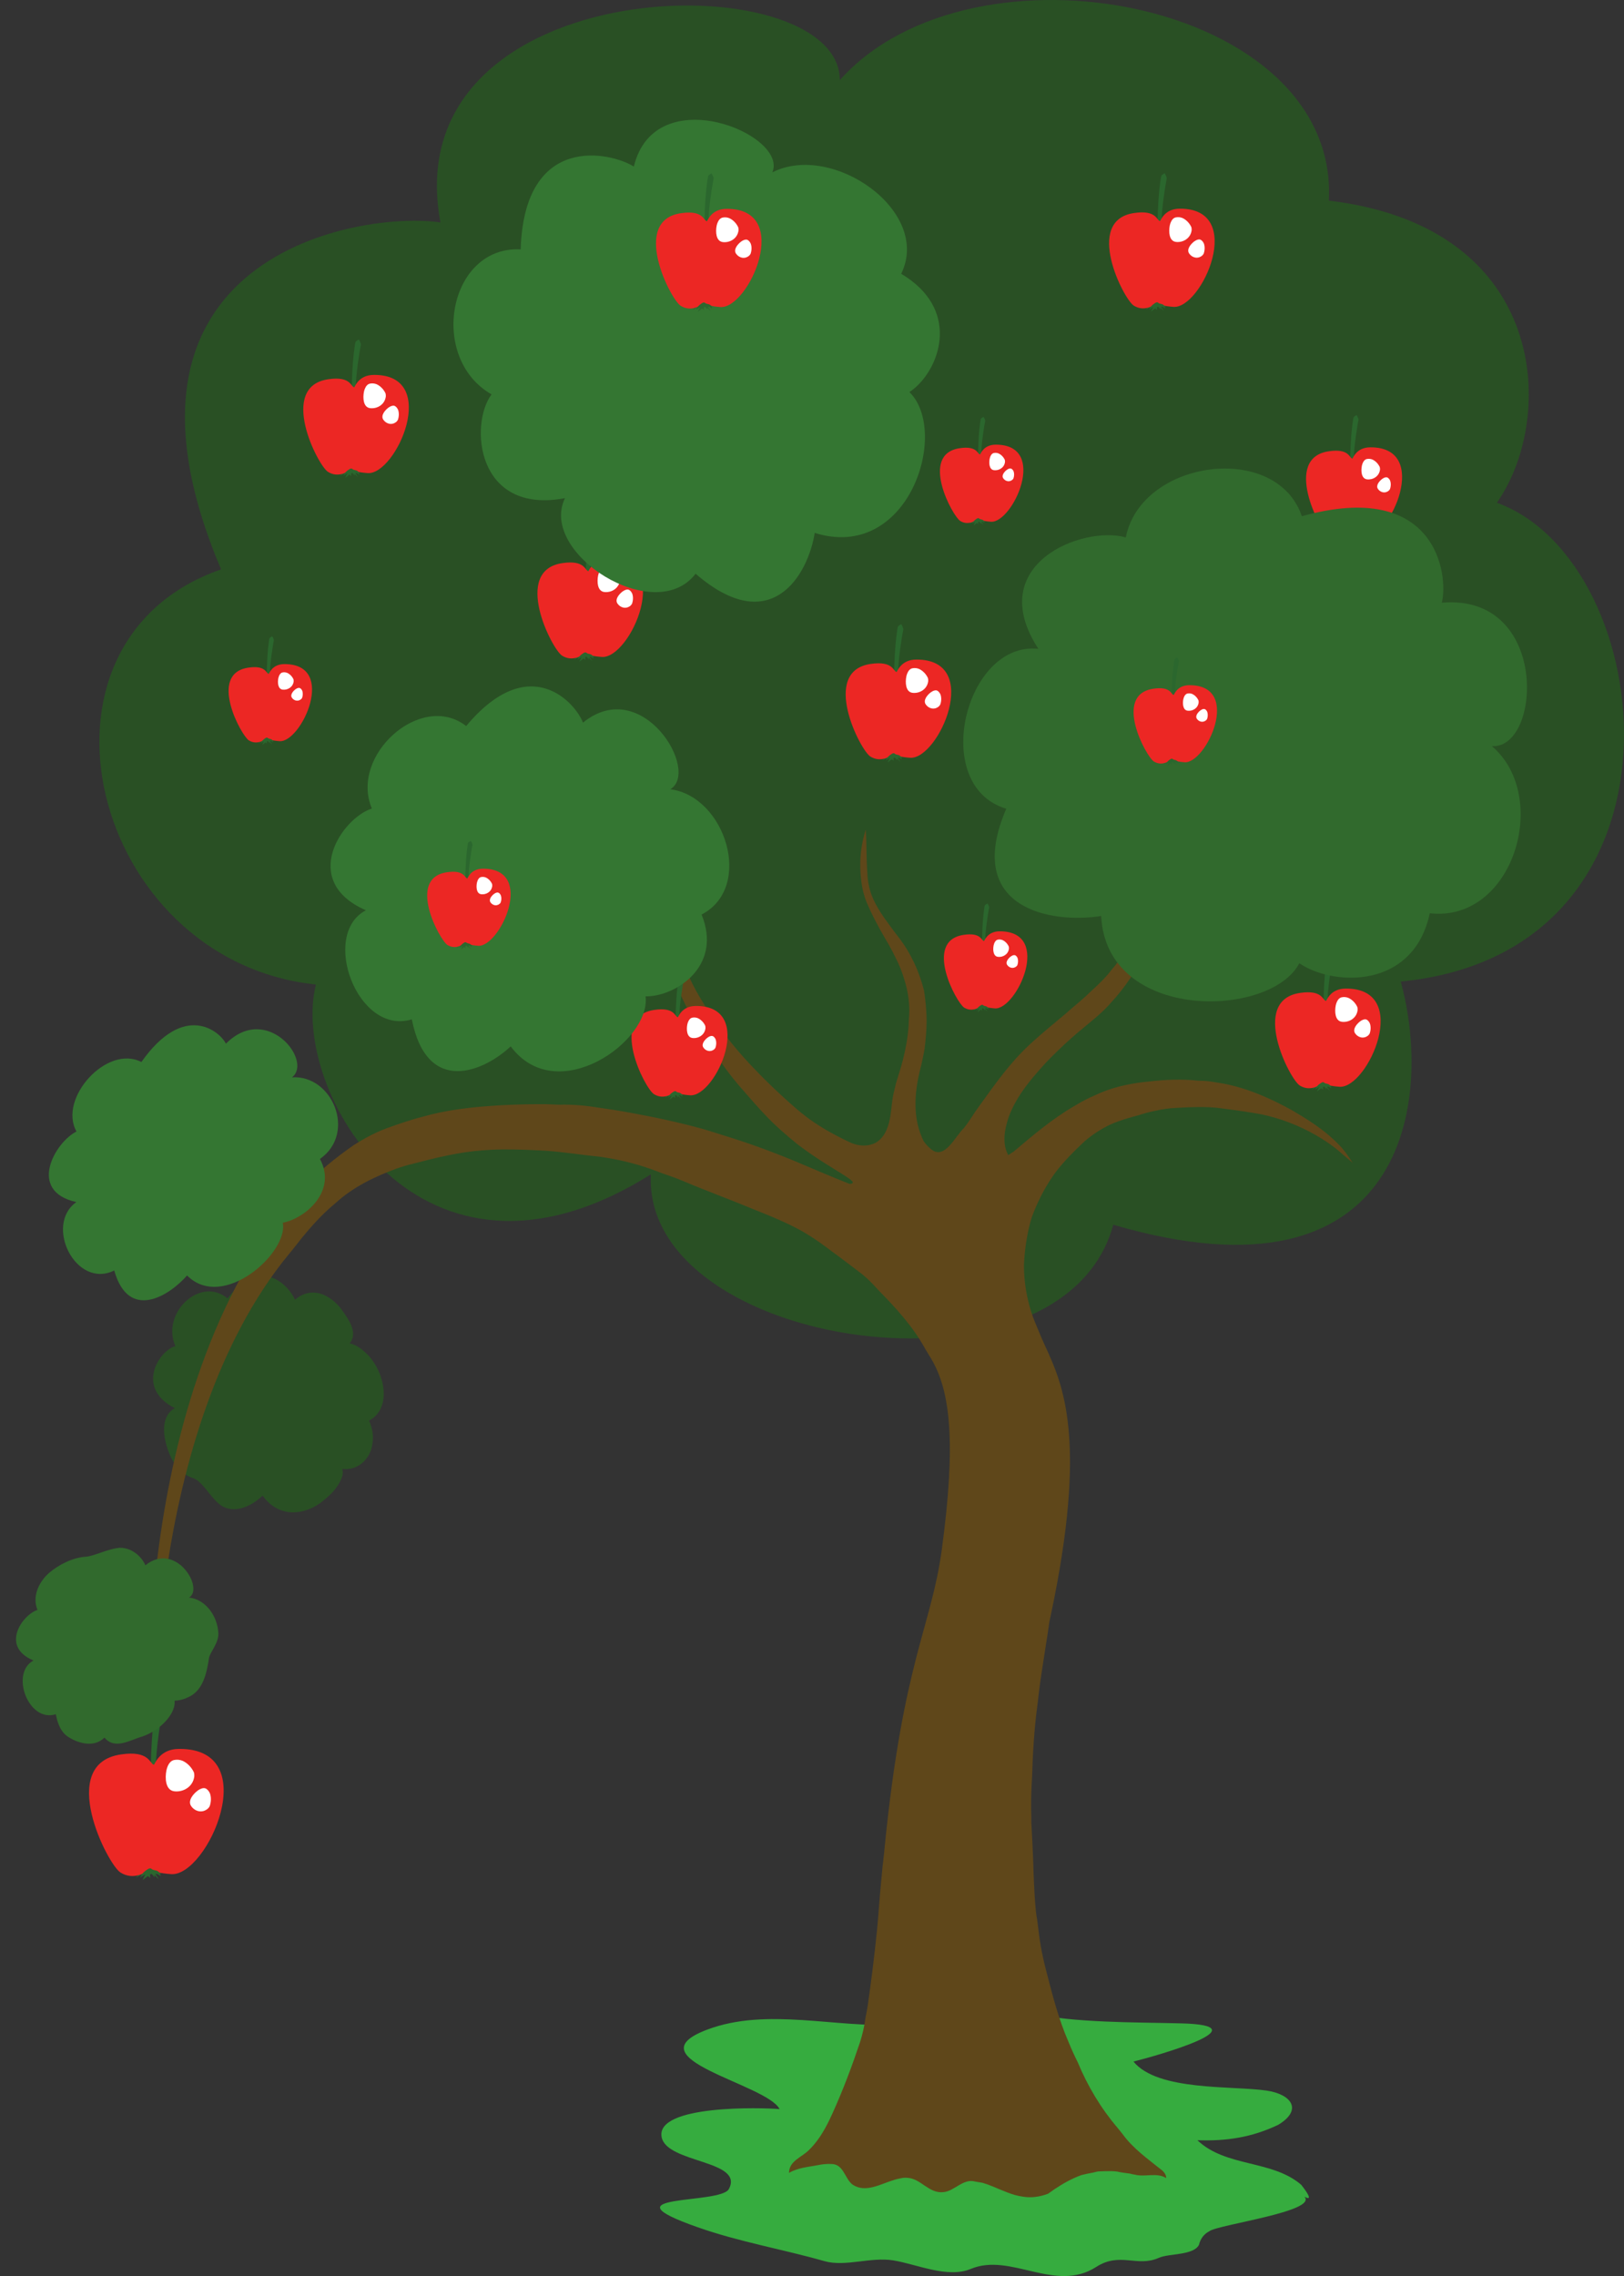 <?xml version="1.0" encoding="UTF-8"?><svg xmlns="http://www.w3.org/2000/svg" xmlns:xlink="http://www.w3.org/1999/xlink" height="4745.3" preserveAspectRatio="xMidYMid meet" version="1.0" viewBox="-33.4 0.0 3387.5 4745.3" width="3387.5" zoomAndPan="magnify"><rect x="-33.4" y="0.0" width="3387.5" height="4745.3" fill="#333333" stroke="none"/><defs><clipPath id="a"><path d="M 1343 4191 L 2697 4191 L 2697 4745.309 L 1343 4745.309 Z M 1343 4191"/></clipPath><clipPath id="b"><path d="M 173 0 L 3354.078 0 L 3354.078 2791 L 173 2791 Z M 173 0"/></clipPath></defs><g><g clip-path="url(#a)" id="change1_1"><path d="M 2680.758 4555.02 C 2680.508 4554.738 2711.969 4593.211 2687.457 4579.852 C 2716.102 4610.602 2507.445 4638.051 2489.332 4651.738 C 2477.867 4657.801 2470.586 4667.379 2467.438 4680.48 C 2455.523 4702.629 2405.031 4697.84 2383.688 4707.379 C 2338.496 4727.59 2302.855 4694.359 2253.363 4726.211 C 2167.414 4781.539 2074.918 4695.488 1991.367 4730.52 C 1943.047 4750.602 1878.758 4720.551 1830.02 4712.668 C 1782.48 4704.98 1729.941 4726.691 1686.215 4714.211 C 1598.012 4689.102 1509.492 4674.379 1421.672 4643.488 C 1220.109 4572.59 1469.242 4596.84 1486.891 4563.988 C 1519.551 4503.211 1357.242 4510.52 1346.703 4455.629 C 1333.652 4387.75 1556.59 4393.988 1592.75 4397.277 C 1565.859 4344.57 1281.77 4291.969 1441.543 4231.629 C 1566.629 4184.398 1710.742 4228.93 1840.133 4221.008 C 1938.465 4214.992 2010.648 4176.91 2112.676 4197.449 C 2213.105 4217.668 2327.148 4215.961 2430.027 4218.488 C 2601.527 4222.719 2383.27 4285.141 2330.883 4298.129 C 2381.254 4359.98 2536.688 4348.219 2608.309 4358.609 C 2660.781 4366.211 2684.559 4399.051 2632.586 4430.168 C 2577.848 4456.199 2524.891 4464.289 2464.27 4462.141 C 2523.625 4518.789 2619.906 4502.652 2680.758 4555.02" fill="#36ac3f"/></g><g clip-path="url(#b)" id="change2_1"><path d="M 3088.988 1048.164 C 3096.5 1037.305 3103.43 1025.922 3109.746 1014.016 C 3208.816 826.941 3172.805 469.965 2738.402 418.262 C 2760.582 1.52 1995.461 -143.781 1718.383 167.023 C 1718.383 -80.285 786.387 -67.914 885.305 463.766 C 718.383 439.047 149.598 531.77 427.805 1187.117 C -7.871 1338.094 155.781 2003.195 625.645 2052.645 C 570 2269.039 842.031 2751.27 1324.262 2448.328 C 1305.711 2813.09 2183.613 2942.918 2288.715 2553.426 C 2900.773 2732.719 2956.414 2293.766 2888.402 2046.465 C 3519.008 1984.645 3429.547 1171.426 3088.988 1048.164" fill="#295024" fill-rule="evenodd"/></g><g id="change2_2"><path d="M 680.691 3062.609 C 712.883 3066.547 739.16 3041.82 743.184 3011.473 C 744.043 3006.855 744.559 3001.926 744.504 2996.684 C 744.387 2986.223 741.957 2974.559 736.496 2961.719 C 777.648 2940.59 773.461 2881.242 746.285 2840.379 C 742.887 2835.281 739.141 2830.457 735.23 2826.035 C 723.703 2814.609 711.34 2803.781 695.883 2800.695 C 715.977 2777.512 689.703 2745.059 675.578 2725.461 C 671.629 2720.922 667.387 2716.66 662.855 2712.828 C 640.25 2693.727 610.332 2685.672 581.762 2709.832 C 571.969 2684.742 513.141 2614.004 441.113 2707.023 C 384.551 2659.52 301.961 2737.539 332.422 2806.488 C 296.844 2816.871 249.227 2894.605 331.371 2935.871 C 313.383 2945.168 307.117 2966.008 309.145 2989.023 C 309.652 2994.773 310.68 3000.66 312.168 3006.531 C 318.754 3035.621 335.758 3071.176 369.758 3081.988 C 388.309 3088.172 403.762 3119.098 423.941 3135.953 C 428.262 3139.336 432.691 3141.809 437.254 3143.523 C 464.617 3153.785 496.184 3136.172 514.266 3118.168 C 543.926 3159.094 586.215 3159.512 619.902 3142.555 C 624.715 3140.137 629.352 3137.352 633.75 3134.289 C 654.152 3119.098 674.246 3100.543 681.215 3075.148 C 681.848 3070.902 681.676 3066.691 680.691 3062.609" fill="#295024" fill-rule="evenodd"/></g><g id="change3_1"><path d="M 2466.242 2253.102 C 2431.895 2249.359 2397.75 2250.855 2364.805 2254.676 C 2360.422 2255.086 2356.043 2255.555 2351.68 2256.059 C 2316.805 2260.234 2282.832 2268.059 2250.691 2283.484 C 2247.301 2284.945 2243.949 2286.461 2240.602 2288.031 C 2233.918 2291.18 2227.348 2294.566 2220.871 2298.18 C 2216.547 2300.574 2212.258 2303.082 2208.027 2305.668 C 2161.68 2332.512 2121.582 2366.672 2081.055 2400.891 C 2077.293 2403.402 2073.473 2405.852 2069.617 2408.23 C 2056.25 2382.996 2062.184 2353.289 2071.266 2327.211 C 2072.895 2322.852 2074.691 2318.582 2076.598 2314.352 C 2091.93 2280.656 2115.871 2251.418 2140.602 2223.992 C 2143.707 2220.531 2146.852 2217.105 2149.996 2213.68 C 2153.367 2210.18 2156.793 2206.699 2160.258 2203.215 C 2177.609 2185.789 2195.766 2168.996 2215.027 2152.469 C 2218.531 2149.602 2222.012 2146.738 2225.492 2143.875 C 2232.477 2138.148 2239.422 2132.383 2246.215 2126.523 C 2249.809 2123.527 2253.367 2120.512 2256.848 2117.461 C 2267.293 2108.309 2277.195 2098.688 2285.977 2088.203 C 2289.102 2084.836 2292.133 2081.484 2295.074 2078.078 C 2322.027 2045.953 2345.785 2010.312 2359.133 1970.441 C 2360.668 1966.246 2362.125 1962.016 2363.457 1957.766 C 2367.5 1945 2370.438 1931.898 2372.195 1918.531 C 2372.629 1915.051 2372.945 1911.547 2373.172 1908.047 C 2373.375 1904.547 2373.488 1901.047 2373.488 1897.547 C 2373.508 1892.867 2373.34 1888.168 2372.984 1883.469 C 2369.539 1839.555 2351.719 1797.996 2332.531 1760.07 C 2329.965 1755.262 2327.254 1750.449 2324.387 1745.75 C 2310.031 1722.238 2291.59 1701.461 2265.609 1694.047 C 2279.703 1714.098 2293.82 1734.145 2305.238 1755.391 C 2307.504 1759.641 2309.676 1763.945 2311.734 1768.289 C 2327.965 1805.41 2338.352 1846.984 2338.895 1887.941 C 2338.914 1891.613 2338.84 1895.281 2338.633 1898.914 C 2338.035 1909.883 2336.426 1920.703 2333.617 1931.277 C 2332.68 1934.797 2331.594 1938.297 2330.398 1941.742 C 2322.027 1958.348 2317.574 1976.148 2306.867 1991.535 C 2305.09 1994.738 2303.199 1997.883 2301.195 2000.973 C 2298.199 2005.613 2294.98 2010.125 2291.516 2014.488 C 2289.176 2017.258 2286.895 2019.973 2284.648 2022.648 C 2273.734 2037.117 2260.574 2049.828 2247.414 2061.996 C 2244.793 2064.43 2242.172 2066.844 2239.57 2069.242 C 2222.555 2086.031 2204.734 2099.398 2187.398 2115.16 C 2183.32 2118.492 2179.312 2121.824 2175.324 2125.137 C 2157.953 2139.684 2140.434 2154.207 2123.418 2169.52 C 2120.008 2172.59 2116.621 2175.68 2113.27 2178.805 C 2072.574 2216.695 2041.406 2261.246 2009.133 2306.133 C 2006.141 2310.234 2003.199 2314.352 2000.316 2318.562 C 1997.453 2322.758 1994.645 2327.027 1991.914 2331.352 C 1989.629 2334.887 1987.309 2338.293 1984.988 2341.59 C 1982.516 2345.051 1980.027 2348.383 1977.555 2351.586 C 1958.254 2369.633 1937.457 2418.621 1909.246 2396.363 C 1906.289 2393.949 1903.48 2391.328 1900.844 2388.539 C 1898.203 2385.711 1895.73 2382.734 1893.43 2379.609 C 1892.008 2376.762 1890.695 2373.863 1889.5 2370.941 C 1869.16 2323.602 1875.105 2270.156 1887.926 2222.254 C 1888.805 2218.32 1889.668 2214.391 1890.527 2210.461 C 1891.371 2206.527 1892.195 2202.598 1892.98 2198.648 C 1893.766 2194.719 1894.496 2190.766 1895.191 2186.797 C 1897.418 2167.984 1899.383 2148.535 1899.438 2129.105 C 1899.438 2125.211 1899.363 2121.336 1899.195 2117.441 C 1898.82 2109.059 1898.258 2100.652 1897.453 2092.305 C 1897.043 2088.129 1896.574 2083.973 1896.051 2079.816 C 1895.527 2074.914 1894.832 2070.047 1894.012 2065.215 C 1884.016 2025.156 1866.191 1986.559 1841.051 1954.23 C 1838.539 1951.008 1836.031 1947.77 1833.562 1944.477 C 1830.871 1940.883 1828.16 1937.27 1825.48 1933.656 C 1809.77 1912.316 1793.441 1890.039 1783.992 1864.395 C 1782.352 1859.66 1780.934 1854.754 1779.75 1849.754 C 1777.402 1839.742 1775.992 1829.391 1775.711 1818.68 C 1775.352 1813.723 1775.07 1808.777 1774.859 1803.82 C 1773.773 1779.051 1774.141 1754.176 1772.652 1729.691 C 1762.852 1759.078 1759.473 1790.078 1761.582 1820.91 C 1761.934 1826.059 1762.441 1831.168 1763.109 1836.223 C 1764.133 1846.105 1766.07 1855.598 1768.711 1864.824 C 1770.031 1869.43 1771.531 1873.961 1773.172 1878.453 C 1784.41 1905.484 1798.32 1931.598 1813.062 1956.906 C 1815.172 1960.52 1817.289 1964.113 1819.441 1967.688 C 1822.191 1972.555 1824.859 1977.441 1827.461 1982.363 C 1830.051 1987.289 1832.562 1992.246 1834.961 1997.246 C 1842.441 2011.789 1848.383 2026.652 1853.211 2043.129 C 1854.812 2048.332 1856.242 2053.574 1857.5 2058.852 C 1862.5 2079.969 1864.602 2101.645 1862.539 2123.922 C 1862.449 2128.789 1862.23 2133.652 1861.902 2138.484 C 1860.262 2162.707 1855.812 2186.668 1849.891 2210.086 C 1848.922 2213.848 1847.902 2217.594 1846.812 2221.316 C 1845.902 2224.5 1844.98 2227.664 1844.031 2230.828 C 1841.199 2240.336 1838.23 2249.75 1835.34 2259.168 C 1834.129 2264.09 1832.973 2269.031 1831.879 2273.977 C 1828.051 2287.582 1826.902 2302.973 1825.012 2318.059 C 1824.383 2323.094 1823.672 2328.094 1822.742 2332.996 C 1818.68 2353.289 1809.77 2375.566 1788.98 2384.477 C 1778.223 2388.574 1767.922 2389.117 1757.93 2387.414 C 1752.941 2386.555 1748.031 2385.129 1743.141 2383.316 C 1707.32 2366.672 1671.691 2347.355 1640.242 2321.953 C 1636.57 2318.996 1632.941 2316 1629.332 2312.984 C 1605.754 2292.621 1582.953 2271.652 1561.102 2249.863 C 1557.449 2246.215 1553.84 2242.562 1550.242 2238.875 C 1547.371 2235.898 1544.52 2232.941 1541.703 2229.965 C 1509.84 2197.395 1481.633 2163.25 1457.133 2126.727 C 1454.422 2122.891 1451.742 2119.035 1449.102 2115.141 C 1441.172 2103.496 1433.562 2091.574 1426.32 2079.293 C 1423.742 2074.93 1421.23 2070.512 1418.781 2066.059 C 1411.449 2052.676 1404.762 2038.879 1398.73 2024.855 C 1396.93 2020.59 1395.23 2016.285 1393.633 2011.941 C 1392.043 2007.617 1390.551 2003.234 1389.172 1998.816 C 1387.812 1995.207 1386.461 1991.629 1385.16 1988.035 C 1382.562 1980.809 1380.16 1973.527 1377.98 1966.172 C 1376.32 1961.848 1374.711 1957.523 1373.16 1953.16 C 1362.34 1922.762 1354.871 1891.895 1340.582 1863.309 C 1337.613 1890.039 1345.031 1916.77 1348.68 1943.203 C 1349.402 1947.301 1350.133 1951.402 1350.922 1955.484 C 1351.711 1959.547 1352.551 1963.605 1353.449 1967.613 C 1354.16 1971.152 1354.902 1974.688 1355.66 1978.207 C 1356.621 1982.605 1357.629 1986.988 1358.699 1991.348 C 1360.109 1999.438 1362.09 2007.355 1364.492 2015.141 C 1365.691 2019.035 1366.992 2022.891 1368.379 2026.73 C 1383.633 2075.645 1408.883 2121.672 1437.211 2164.652 C 1439.73 2168.734 1442.301 2172.758 1444.934 2176.785 C 1450.18 2184.832 1455.66 2192.75 1461.352 2200.613 C 1464.211 2205.164 1467.184 2209.656 1470.23 2214.129 C 1485.492 2236.461 1502.719 2257.707 1520.84 2277.926 C 1524 2281.555 1527.16 2285.148 1530.312 2288.762 C 1538.203 2297.805 1546.102 2306.754 1554.23 2315.531 C 1556.941 2318.453 1559.672 2321.355 1562.43 2324.238 C 1583.059 2346.289 1606.242 2366.391 1629.352 2385.113 C 1632.84 2387.809 1636.32 2390.43 1639.793 2392.973 C 1705.723 2441.59 1765.934 2466.672 1738.73 2468.301 C 1703.871 2454.469 1669.312 2439.828 1638.941 2426.895 C 1633.883 2424.742 1628.93 2422.645 1624.121 2420.605 C 1575.332 2400.387 1524.32 2381.836 1472.992 2366.262 C 1468.859 2364.934 1464.73 2363.621 1460.602 2362.312 C 1456.469 2361 1452.34 2359.711 1448.211 2358.438 C 1443.492 2356.977 1438.77 2355.535 1434.039 2354.133 C 1383.672 2340.109 1332.672 2329.289 1280.941 2319.855 C 1275.602 2318.883 1270.27 2317.945 1264.922 2317.012 C 1248.871 2314.258 1232.699 2311.73 1216.352 2309.504 C 1210.883 2308.605 1205.41 2307.781 1199.93 2307.035 C 1194.461 2306.285 1188.969 2305.629 1183.48 2305.051 C 1177.949 2304.523 1172.422 2304.074 1166.898 2303.758 C 1155.852 2303.082 1144.801 2302.879 1133.77 2303.234 C 1129.191 2303.066 1124.609 2302.895 1120.043 2302.711 C 1115.461 2302.539 1110.891 2302.352 1106.332 2302.148 C 1101.133 2302.109 1095.93 2302.09 1090.73 2302.109 C 1064.75 2302.184 1038.711 2302.895 1012.141 2304.301 C 1007.34 2304.562 1002.559 2304.844 997.785 2305.16 C 978.68 2306.398 959.688 2308.027 940.816 2310.348 C 935.504 2310.965 930.199 2311.621 924.906 2312.367 C 898.43 2316.039 872.227 2321.336 846.098 2328.824 C 841.207 2330.078 836.371 2331.387 831.555 2332.734 C 818.66 2336.703 805.742 2340.805 792.938 2345.238 C 788.668 2346.738 784.414 2348.254 780.172 2349.824 C 758.117 2357.332 737.047 2367.664 716.805 2379.777 C 712.758 2382.191 708.742 2384.68 704.758 2387.246 C 668.059 2412.762 630.965 2442.113 599.941 2476.406 C 596.512 2480.508 593.215 2484.719 590.031 2489.043 C 587.348 2492.113 584.684 2495.184 582.047 2498.328 C 236.363 2898.789 267.855 3640.551 293.68 3643.719 C 286.633 3645.348 265.922 2983.809 569.004 2614.91 C 571.562 2611.805 574.148 2608.715 576.754 2605.645 C 600.34 2574.984 625.828 2544.113 655.465 2517.703 C 659.168 2514.406 662.938 2511.188 666.773 2508.023 C 703.609 2474.57 748.43 2452.934 795.367 2435.84 C 800.164 2434.195 805.012 2432.602 809.914 2431.125 C 814.816 2429.664 819.77 2428.336 824.777 2427.137 C 873.625 2414.297 923.086 2401.941 974.613 2398.215 C 980.055 2397.785 985.484 2397.449 990.902 2397.188 C 1023.43 2395.594 1055.711 2396.754 1087.719 2398.273 C 1093.621 2398.516 1099.359 2398.797 1105.109 2399.152 C 1144.109 2401.941 1181.203 2408.117 1219.332 2411.898 C 1230.262 2413.453 1241.133 2415.305 1251.941 2417.477 C 1284.383 2424.012 1316.281 2433.484 1347.34 2446.008 C 1352.352 2447.691 1357.332 2449.414 1362.301 2451.172 C 1367.262 2452.914 1372.203 2454.711 1377.121 2456.527 C 1382.191 2458.586 1387.281 2460.645 1392.379 2462.684 C 1442.41 2483.855 1493.41 2502.406 1543.031 2523.094 C 1547.852 2525.02 1552.68 2526.949 1557.5 2528.895 C 1586.422 2540.594 1615.113 2552.914 1642.332 2568.43 C 1646.441 2570.828 1650.5 2573.281 1654.543 2575.824 C 1670.66 2585.953 1686.191 2597.148 1701.371 2608.789 C 1705.16 2611.504 1708.922 2614.238 1712.672 2616.988 C 1727.66 2628.07 1742.371 2639.566 1757.223 2650.648 C 1759.852 2652.574 1762.43 2654.559 1764.949 2656.582 C 1769.992 2660.66 1774.82 2664.969 1779.461 2669.422 C 1782.559 2672.398 1785.57 2675.449 1788.52 2678.574 C 1791.82 2682.059 1795.039 2685.594 1798.223 2689.172 C 1834.992 2726.516 1870.543 2765.152 1896.164 2811.633 C 1898.691 2815.656 1901.16 2819.758 1903.539 2823.934 C 1906.832 2829.062 1910.051 2834.453 1913.141 2840.16 C 1947.043 2902.887 1961.926 3004.02 1931 3231.43 C 1909.062 3392.508 1850.402 3464.289 1812.031 3849.789 C 1811.633 3853.887 1811.242 3857.988 1810.852 3862.098 C 1810.332 3867.238 1809.77 3872.379 1809.18 3877.52 C 1808.59 3882.648 1807.973 3887.789 1807.352 3892.918 C 1806.941 3897.43 1806.531 3901.961 1806.133 3906.488 C 1805.723 3911.02 1805.312 3915.57 1804.902 3920.121 C 1801.633 3951.41 1799.762 3982.289 1796.969 4013.23 C 1796.5 4018.379 1796.012 4023.551 1795.492 4028.738 C 1790.172 4080.457 1783.98 4129.918 1776.68 4180.988 C 1776.031 4185.02 1775.344 4189.051 1774.602 4193.082 C 1773.723 4197.918 1772.77 4202.75 1771.801 4207.598 C 1770.211 4220.25 1767.57 4232.738 1764.211 4245.09 C 1763.094 4249.199 1761.891 4253.309 1760.629 4257.398 C 1743.801 4307.66 1725.25 4357.121 1702.793 4406.762 C 1700.469 4411.918 1698.062 4417.07 1695.543 4422.16 C 1690.492 4432.352 1684.969 4442.352 1678.762 4452.059 C 1675.832 4456.551 1672.73 4460.918 1669.449 4465.148 C 1666.992 4468.32 1664.434 4471.418 1661.75 4474.43 C 1659.07 4477.438 1656.281 4480.371 1653.359 4483.191 C 1638.703 4497.77 1612.422 4505.5 1612.422 4530.23 C 1630.973 4519.41 1652.609 4517.871 1672.32 4514.16 C 1676.551 4513.301 1680.812 4512.59 1685.094 4512.141 C 1690.223 4511.602 1695.371 4511.43 1700.52 4511.68 C 1726.801 4511.68 1728.34 4542.598 1745.34 4554.961 C 1772.391 4572.539 1802.992 4553.441 1832.152 4544.691 C 1836.312 4543.441 1840.453 4542.398 1844.543 4541.699 C 1849.902 4540.309 1855.152 4540.039 1860.27 4540.602 C 1887.535 4542.598 1904.551 4573.508 1933.922 4570.418 C 1957.094 4568.871 1975.645 4541.051 2000.859 4548.371 C 2006.027 4549.148 2011.137 4550.051 2016.062 4550.922 C 2019.523 4551.91 2023.043 4553.07 2026.617 4554.359 C 2044.477 4560.828 2063.531 4570.41 2082.16 4575.949 C 2088.074 4577.609 2093.84 4578.918 2099.887 4579.75 C 2113.57 4582.051 2126.898 4581.09 2139.871 4577.781 C 2144.176 4576.668 2148.445 4575.301 2152.695 4573.711 C 2169.992 4561.141 2188.449 4549.43 2207.73 4540.73 C 2212.559 4538.551 2217.445 4536.562 2222.348 4534.82 C 2226.336 4533.777 2230.324 4532.828 2234.348 4531.98 C 2238.355 4531.129 2242.379 4530.371 2246.402 4529.688 C 2249.977 4528.688 2253.555 4527.871 2257.129 4527.219 C 2261.734 4527.012 2266.34 4526.859 2270.926 4526.73 C 2275.531 4526.629 2280.098 4526.562 2284.738 4526.57 C 2288.598 4526.668 2292.527 4527 2296.496 4527.469 C 2300.988 4528.441 2305.5 4529.262 2310.031 4529.918 C 2314.559 4530.609 2319.109 4531.168 2323.75 4531.73 C 2327.047 4532.77 2330.398 4533.461 2333.766 4533.918 C 2355.855 4539.5 2379.047 4528.688 2399.133 4541.051 C 2399.133 4534.871 2396.047 4530.23 2391.402 4525.59 C 2360.496 4500.859 2329.574 4479.23 2307.41 4448.301 C 2304.172 4444.488 2301.043 4440.598 2297.977 4436.641 C 2263.121 4395.758 2235.301 4349.398 2214.824 4299.961 C 2213.156 4296.641 2211.512 4293.301 2209.918 4289.949 C 2206.699 4283.258 2203.609 4276.508 2200.672 4269.719 C 2198.707 4265.188 2196.797 4260.641 2194.926 4256.059 C 2175.027 4210.289 2162.672 4162.379 2150.016 4113.359 C 2148.762 4108.461 2147.488 4103.508 2146.254 4098.551 C 2141.367 4078.699 2137.383 4058.68 2134.555 4038.5 C 2133.805 4033.07 2133.133 4027.621 2132.531 4022.16 C 2131.691 4016.211 2130.922 4010.25 2130.27 4004.16 C 2129.648 4000.898 2129.105 3997.621 2128.621 3994.328 C 2128.133 3991.039 2127.703 3987.738 2127.348 3984.418 C 2125.383 3964.719 2124.223 3945.238 2123.379 3925.801 C 2123.156 3920.938 2122.949 3916.09 2122.781 3911.23 C 2122.312 3902.148 2122.07 3892.918 2121.898 3883.609 C 2120.926 3856.352 2119.371 3826.98 2117.84 3799.16 C 2114.75 3803.801 2113.195 3809.98 2117.84 3817.711 C 2117.84 3807.398 2117.84 3797.27 2117.855 3787.18 C 2117.07 3764.578 2117.445 3741.68 2118.605 3718.848 C 2118.832 3714.277 2119.074 3709.711 2119.371 3705.148 C 2120.926 3653.871 2124.016 3601.32 2131.223 3549.738 C 2131.746 3544.559 2132.309 3539.379 2132.926 3534.211 C 2137.176 3498 2143.352 3462.121 2148.801 3425.809 C 2149.605 3420.898 2150.41 3415.988 2151.176 3411.051 C 2152.711 3401.191 2154.172 3391.258 2155.52 3381.25 C 2156.305 3377.578 2157.094 3373.93 2157.879 3370.289 C 2236.707 2999.457 2182.871 2885.488 2146.91 2806.691 C 2144.363 2801.113 2141.91 2795.723 2139.551 2790.387 C 2135.059 2779.473 2130.398 2768.617 2125.945 2757.703 C 2124.445 2754.051 2122.984 2750.402 2121.562 2746.715 C 2119.934 2741.961 2118.344 2737.207 2116.809 2732.375 C 2108.797 2706.168 2104.062 2679.324 2102.75 2652.48 C 2102.527 2646.977 2102.434 2641.457 2102.508 2635.785 C 2103.875 2607.387 2107.898 2579.082 2114.938 2551.488 C 2116.098 2546.902 2117.371 2542.316 2118.793 2537.789 C 2129.688 2508.473 2143.391 2480.676 2160.707 2455.047 C 2163.605 2450.781 2166.582 2446.566 2169.691 2442.43 C 2186.914 2420.117 2207.711 2399.32 2228.602 2379.797 C 2232.25 2376.633 2236.012 2373.562 2239.887 2370.605 C 2251.531 2361.73 2264.188 2353.832 2277.625 2346.961 C 2281.855 2344.863 2286.199 2342.957 2290.598 2341.195 C 2303.758 2335.859 2317.406 2331.781 2330.602 2328.074 C 2334.18 2327.082 2337.773 2326.109 2341.402 2325.191 C 2346.551 2323.469 2351.754 2321.895 2357.035 2320.457 C 2362.312 2319.016 2367.648 2317.723 2373.039 2316.562 C 2377.684 2315.477 2382.363 2314.504 2387.098 2313.641 C 2390.637 2313.004 2394.191 2312.426 2397.785 2311.918 C 2401.379 2311.414 2404.977 2310.984 2408.605 2310.629 C 2436.367 2308.754 2463.078 2307.277 2490.727 2308.531 C 2495.578 2308.793 2500.406 2309.168 2505.199 2309.637 C 2530.844 2312.801 2557.277 2316.301 2583.766 2320.812 C 2589.062 2321.711 2594.359 2322.645 2599.637 2323.637 C 2603.738 2324.555 2607.816 2325.508 2611.918 2326.5 C 2616.879 2327.812 2621.859 2329.195 2626.82 2330.637 C 2631.797 2332.098 2636.758 2333.633 2641.719 2335.262 C 2681.348 2348.852 2718.469 2368.152 2751.152 2392.992 C 2755.797 2396.66 2760.344 2400.535 2764.816 2404.543 C 2768.75 2407.875 2772.645 2411.207 2776.555 2414.559 C 2780.469 2417.891 2784.359 2421.223 2788.254 2424.574 C 2783.07 2416.41 2777.492 2408.23 2771.371 2400.348 C 2769.328 2397.711 2767.215 2395.109 2765.023 2392.543 C 2762.535 2389.828 2760.008 2387.172 2757.422 2384.551 C 2754.84 2381.93 2752.219 2379.363 2749.543 2376.875 C 2725.898 2354.785 2699.168 2336.965 2671.801 2320.867 C 2667.926 2318.641 2664.07 2316.375 2660.27 2313.961 C 2656.039 2311.637 2651.754 2309.355 2647.484 2307.109 C 2602.672 2283.523 2555.141 2264.203 2504.543 2256.883 C 2500.145 2256.078 2495.727 2255.332 2491.195 2254.711 C 2486.668 2254.094 2482.043 2253.645 2477.23 2253.441 C 2473.617 2253.254 2469.93 2253.16 2466.242 2253.102" fill="#5f471a"/></g><g id="change4_1"><path d="M 1164.043 1375.551 C 1164.043 1375.551 1184.281 1363.266 1180.57 1368.816 C 1176.871 1374.367 1175.141 1379.523 1175.141 1379.523 C 1175.141 1379.523 1187.73 1369.566 1189.211 1369.254 C 1190.703 1368.816 1194.762 1375.137 1194.762 1375.137 C 1194.762 1375.137 1193.902 1368.922 1195.133 1369.461 C 1196.371 1370.105 1209.191 1367.426 1209.191 1367.426 C 1209.191 1367.426 1200.082 1367.426 1193.16 1363.039 C 1183.66 1356.949 1187.73 1361.75 1179.34 1364.016 C 1171.191 1366.363 1164.043 1375.551 1164.043 1375.551" fill="#2b672e"/></g><g id="change4_2"><path d="M 1188.602 1196.93 C 1190.211 1205.27 1198.711 1223.676 1197.23 1197.062 C 1195.75 1170.297 1206.73 1105.82 1207.723 1102.703 C 1208.699 1099.496 1203.523 1091.047 1203.523 1091.047 C 1203.523 1091.047 1196.613 1094.586 1196.371 1096.941 C 1195.871 1099.07 1189.711 1130.414 1188.602 1196.93" fill="#2b672e"/></g><g id="change5_1"><path d="M 1192.051 1357.051 C 1180.211 1368.824 1159.84 1379.719 1139.352 1367.199 C 1118.133 1354.699 1033.852 1188.703 1140.352 1173.941 C 1186.25 1167.328 1186.5 1189.031 1193.652 1190.855 C 1195.133 1191.164 1202.051 1164.867 1235.242 1164.957 C 1374.312 1164.43 1281.152 1373.746 1222.039 1369.66 C 1182.051 1366.891 1191.918 1356.852 1183.289 1357.488" fill="#ec2724"/></g><g id="change4_3"><path d="M 1204.633 1372.785 C 1204.512 1372.785 1190.211 1363.16 1194.891 1368.273 C 1199.453 1373.43 1201.793 1378.23 1201.793 1378.23 C 1201.793 1378.23 1189.949 1366.57 1188.352 1366.359 C 1186.742 1366.234 1187.73 1375.883 1187.73 1375.883 C 1187.73 1375.883 1180.082 1369.77 1178.84 1370.434 C 1177.609 1371.164 1171.441 1375.133 1171.441 1375.133 C 1171.441 1375.133 1173.289 1368.918 1180.449 1363.805 C 1190.211 1356.734 1186.25 1361.973 1195.633 1363.367 C 1204.762 1364.762 1204.633 1372.785 1204.633 1372.785" fill="#2b672e"/></g><g id="change6_1"><path d="M 1259.781 1209.926 C 1257.641 1227.082 1241.52 1236.066 1227 1234.273 C 1212.5 1232.461 1211.691 1212.699 1214.121 1200.309 C 1214.57 1198.188 1215.168 1196.133 1215.91 1194.23 C 1218.141 1188.484 1221.77 1183.98 1227 1183.082 C 1229.293 1182.648 1231.551 1182.539 1233.762 1182.758 C 1235.973 1182.953 1238.133 1183.477 1240.199 1184.266 C 1247.961 1187.566 1255.223 1194.754 1259.18 1203.41 C 1259.742 1205.508 1259.953 1207.695 1259.781 1209.926" fill="#fff"/></g><g id="change6_2"><path d="M 1281.938 1262.609 C 1272.41 1270.742 1260.418 1267.012 1254.539 1258.293 C 1248.648 1249.598 1258.09 1238.465 1265.398 1233.07 C 1266.66 1232.164 1267.961 1231.367 1269.246 1230.742 C 1273.168 1228.82 1277.09 1228.324 1279.977 1230.609 C 1281.27 1231.605 1282.379 1232.746 1283.297 1234.043 C 1284.227 1235.336 1284.988 1236.762 1285.566 1238.293 C 1287.539 1244.227 1287.348 1251.973 1284.898 1258.77 C 1284.117 1260.215 1283.129 1261.488 1281.938 1262.609" fill="#fff"/></g><g id="change7_1"><path d="M 1863.641 817.426 C 1867.367 814.895 1871.008 812.168 1874.531 809.16 C 1929.859 762.031 1968.469 643.184 1846.359 570.848 C 1910.539 440.363 1702.969 295.547 1577.586 359.398 C 1611.758 280.285 1332.758 164.473 1288.719 347.285 C 1242.469 317.918 1060.43 274.496 1052.66 519.922 C 902.164 512.25 858.961 746.07 991.926 822.258 C 945.473 884.34 959.777 1073.586 1145.109 1038.625 C 1089.188 1152.949 1332.457 1307.293 1417.547 1196.172 C 1574.879 1332.191 1652.09 1198.898 1666.016 1111.047 C 1862.188 1172.285 1947.926 900.609 1863.641 817.426" fill="#347632" fill-rule="evenodd"/></g><g id="change4_4"><path d="M 1997.039 2107.133 C 1997.039 2107.133 2012.68 2097.383 2009.785 2101.844 C 2006.902 2106.203 2005.797 2110.145 2005.797 2110.145 C 2005.797 2110.145 2015.465 2102.363 2016.586 2102.055 C 2017.695 2101.746 2020.867 2106.727 2020.867 2106.727 C 2020.867 2106.727 2020.312 2101.746 2021.242 2102.25 C 2022.168 2102.672 2032.031 2100.605 2032.031 2100.605 C 2032.031 2100.605 2024.953 2100.605 2019.566 2097.172 C 2012.113 2092.418 2015.285 2096.148 2008.953 2098.004 C 2002.523 2099.875 1997.039 2107.133 1997.039 2107.133" fill="#2b672e"/></g><g id="change4_5"><path d="M 2015.004 1966.859 C 2016.391 1973.391 2023.289 1987.805 2021.883 1966.859 C 2020.48 1945.914 2028.871 1895.336 2029.801 1892.824 C 2030.73 1890.352 2026.449 1883.715 2026.449 1883.715 C 2026.449 1883.715 2020.848 1886.508 2020.48 1888.367 C 2020.199 1890.141 2015.457 1914.613 2015.004 1966.859" fill="#2b672e"/></g><g id="change5_2"><path d="M 2018.633 2092.523 C 2009.5 2101.742 1993.883 2110.465 1977.867 2100.832 C 1961.855 2091.18 1891.867 1961.906 1976.371 1949.141 C 2012.852 1943.535 2013.316 1960.754 2019.012 1962.094 C 2020.113 1962.301 2025.512 1941.676 2052.035 1941.676 C 2163.062 1941.676 2087.02 2105.371 2041.992 2102.379 C 2010.996 2100.195 2018.445 2092.301 2011.84 2092.938" fill="#ec2724"/></g><g id="change4_6"><path d="M 2028.484 2104.758 C 2028.484 2104.758 2017.238 2097.285 2020.852 2101.34 C 2024.578 2105.277 2026.27 2109.102 2026.27 2109.102 C 2026.27 2109.102 2017.043 2099.988 2015.836 2099.891 C 2014.535 2099.68 2015.461 2107.23 2015.461 2107.23 C 2015.461 2107.23 2009.504 2102.461 2008.398 2103.098 C 2007.453 2103.617 2002.801 2106.727 2002.801 2106.727 C 2002.801 2106.727 2004.199 2101.957 2009.699 2097.824 C 2017.238 2092.207 2014.258 2096.359 2021.418 2097.516 C 2028.582 2098.539 2028.484 2104.758 2028.484 2104.758" fill="#2b672e"/></g><g id="change6_3"><path d="M 2071.176 1977.844 C 2069.672 1989.879 2058.371 1996.172 2048.199 1994.922 C 2038.027 1993.66 2037.48 1979.812 2039.172 1971.109 C 2039.496 1969.621 2039.906 1968.184 2040.418 1966.852 C 2041.992 1962.801 2044.539 1959.672 2048.199 1959.039 C 2049.805 1958.715 2051.395 1958.645 2052.949 1958.801 C 2054.488 1958.938 2056.012 1959.312 2057.465 1959.859 C 2062.902 1962.168 2067.977 1967.211 2070.746 1973.281 C 2071.16 1974.75 2071.297 1976.289 2071.176 1977.844" fill="#fff"/></g><g id="change6_4"><path d="M 2086.715 2014.789 C 2080.02 2020.484 2071.621 2017.863 2067.5 2011.762 C 2063.375 2005.664 2069.984 1997.855 2075.121 1994.086 C 2076 1993.445 2076.91 1992.887 2077.824 1992.445 C 2080.562 1991.094 2083.316 1990.742 2085.344 1992.348 C 2086.238 1993.055 2087.016 1993.852 2087.676 1994.746 C 2088.32 1995.656 2088.844 1996.656 2089.266 1997.738 C 2090.633 2001.895 2090.516 2007.32 2088.773 2012.086 C 2088.234 2013.098 2087.543 2013.992 2086.715 2014.789" fill="#fff"/></g><g id="change4_7"><path d="M 2760.426 1124.238 C 2760.426 1124.238 2778.863 1113.031 2775.492 1118.098 C 2772.098 1123.164 2770.535 1127.832 2770.535 1127.832 C 2770.535 1127.832 2781.988 1118.77 2783.324 1118.48 C 2784.688 1118.098 2788.391 1123.836 2788.391 1123.836 C 2788.391 1123.836 2787.59 1118.188 2788.727 1118.68 C 2789.844 1119.258 2801.516 1116.828 2801.516 1116.828 C 2801.516 1116.828 2793.215 1116.828 2786.918 1112.832 C 2778.281 1107.297 2781.988 1111.672 2774.352 1113.723 C 2766.945 1115.867 2760.426 1124.238 2760.426 1124.238" fill="#2b672e"/></g><g id="change4_8"><path d="M 2782.773 961.703 C 2784.25 969.297 2791.984 986.055 2790.629 961.824 C 2789.27 937.496 2799.27 878.797 2800.172 875.988 C 2801.078 873.062 2796.363 865.371 2796.363 865.371 C 2796.363 865.371 2790.078 868.586 2789.844 870.727 C 2789.391 872.68 2783.773 901.195 2782.773 961.703" fill="#2b672e"/></g><g id="change5_3"><path d="M 2785.91 1107.402 C 2775.148 1118.094 2756.598 1128.035 2737.977 1116.645 C 2718.652 1105.273 2641.969 954.219 2738.863 940.793 C 2780.645 934.758 2780.855 954.523 2787.359 956.188 C 2788.715 956.465 2795.008 932.535 2825.211 932.629 C 2951.746 932.137 2866.969 1122.586 2813.188 1118.867 C 2776.809 1116.363 2785.793 1107.215 2777.934 1107.777" fill="#ec2724"/></g><g id="change4_9"><path d="M 2797.367 1121.715 C 2797.258 1121.715 2784.242 1112.965 2788.484 1117.609 C 2792.637 1122.297 2794.777 1126.668 2794.777 1126.668 C 2794.777 1126.668 2784 1116.066 2782.547 1115.867 C 2781.074 1115.777 2781.969 1124.527 2781.969 1124.527 C 2781.969 1124.527 2775.004 1118.969 2773.887 1119.57 C 2772.773 1120.242 2767.148 1123.859 2767.148 1123.859 C 2767.148 1123.859 2768.844 1118.211 2775.359 1113.547 C 2784.242 1107.117 2780.629 1111.871 2789.156 1113.145 C 2797.48 1114.418 2797.367 1121.715 2797.367 1121.715" fill="#2b672e"/></g><g id="change6_5"><path d="M 2845.16 979.215 C 2843.371 993.441 2830.004 1000.879 2817.988 999.391 C 2805.945 997.902 2805.273 981.516 2807.297 971.242 C 2807.668 969.477 2808.156 967.777 2808.758 966.199 C 2810.617 961.434 2813.641 957.715 2817.988 956.945 C 2819.871 956.598 2821.73 956.504 2823.566 956.691 C 2825.402 956.855 2827.191 957.273 2828.914 957.922 C 2835.352 960.688 2841.371 966.641 2844.648 973.824 C 2845.113 975.566 2845.301 977.379 2845.16 979.215" fill="#fff"/></g><g id="change6_6"><path d="M 2863.539 1022.871 C 2855.645 1029.637 2845.684 1026.531 2840.805 1019.305 C 2835.926 1012.102 2843.75 1002.875 2849.824 998.387 C 2850.859 997.648 2851.941 996.984 2853 996.453 C 2856.266 994.867 2859.512 994.453 2861.906 996.363 C 2862.988 997.168 2863.906 998.133 2864.668 999.191 C 2865.426 1000.273 2866.047 1001.445 2866.531 1002.715 C 2868.164 1007.637 2868.027 1014.059 2865.977 1019.695 C 2865.332 1020.891 2864.504 1021.949 2863.539 1022.871" fill="#fff"/></g><g id="change4_10"><path d="M 2702.707 2271.652 C 2702.707 2271.652 2722.938 2259.344 2719.246 2264.906 C 2715.539 2270.473 2713.816 2275.613 2713.816 2275.613 C 2713.816 2275.613 2726.395 2265.648 2727.879 2265.328 C 2729.359 2264.906 2733.422 2271.215 2733.422 2271.215 C 2733.422 2271.215 2732.562 2265.027 2733.812 2265.547 C 2735.043 2266.207 2747.855 2263.527 2747.855 2263.527 C 2747.855 2263.527 2738.75 2263.527 2731.82 2259.145 C 2722.332 2253.039 2726.395 2257.863 2718 2260.105 C 2709.855 2262.445 2702.707 2271.652 2702.707 2271.652" fill="#2b672e"/></g><g id="change4_11"><path d="M 2727.258 2093.031 C 2728.863 2101.391 2737.359 2119.781 2735.887 2093.148 C 2734.398 2066.414 2745.398 2001.91 2746.379 1998.812 C 2747.359 1995.598 2742.184 1987.156 2742.184 1987.156 C 2742.184 1987.156 2735.277 1990.691 2735.023 1993.043 C 2734.535 1995.176 2728.355 2026.531 2727.258 2093.031" fill="#2b672e"/></g><g id="change5_4"><path d="M 2730.707 2253.164 C 2718.859 2264.922 2698.484 2275.824 2678.004 2263.312 C 2656.793 2250.805 2572.512 2084.82 2679.008 2070.039 C 2724.898 2063.41 2725.148 2085.121 2732.297 2086.945 C 2733.797 2087.266 2740.695 2060.961 2773.902 2061.066 C 2912.973 2060.531 2819.812 2269.836 2760.695 2265.781 C 2720.715 2263.012 2730.582 2252.949 2721.949 2253.574" fill="#ec2724"/></g><g id="change4_12"><path d="M 2743.301 2268.875 C 2743.184 2268.875 2728.879 2259.25 2733.559 2264.383 C 2738.117 2269.516 2740.457 2274.312 2740.457 2274.312 C 2740.457 2274.312 2728.609 2262.684 2727.012 2262.445 C 2725.395 2262.348 2726.387 2271.973 2726.387 2271.973 C 2726.387 2271.973 2718.746 2265.879 2717.5 2266.535 C 2716.273 2267.277 2710.113 2271.215 2710.113 2271.215 C 2710.113 2271.215 2711.945 2265.023 2719.117 2259.906 C 2728.879 2252.836 2724.906 2258.07 2734.297 2259.469 C 2743.422 2260.863 2743.301 2268.875 2743.301 2268.875" fill="#2b672e"/></g><g id="change6_7"><path d="M 2798.441 2106.012 C 2796.293 2123.184 2780.188 2132.145 2765.664 2130.359 C 2751.156 2128.574 2750.348 2108.812 2752.785 2096.414 C 2753.25 2094.285 2753.836 2092.242 2754.574 2090.32 C 2756.805 2084.566 2760.426 2080.07 2765.664 2079.176 C 2767.965 2078.73 2770.215 2078.629 2772.43 2078.832 C 2774.645 2079.039 2776.789 2079.555 2778.867 2080.344 C 2786.629 2083.676 2793.891 2090.852 2797.84 2099.523 C 2798.406 2101.617 2798.613 2103.797 2798.441 2106.012" fill="#fff"/></g><g id="change6_8"><path d="M 2820.625 2158.688 C 2811.09 2166.82 2799.09 2163.094 2793.211 2154.387 C 2787.316 2145.684 2796.75 2134.57 2804.082 2129.16 C 2805.332 2128.258 2806.633 2127.445 2807.934 2126.82 C 2811.836 2124.895 2815.754 2124.41 2818.664 2126.699 C 2819.949 2127.688 2821.043 2128.832 2821.961 2130.113 C 2822.914 2131.414 2823.66 2132.836 2824.23 2134.379 C 2826.207 2140.309 2826.035 2148.059 2823.574 2154.855 C 2822.793 2156.297 2821.805 2157.578 2820.625 2158.688" fill="#fff"/></g><g id="change4_13"><path d="M 249.777 3914.879 C 249.777 3914.879 275.598 3899.18 270.871 3906.281 C 266.145 3913.371 263.941 3919.922 263.941 3919.922 C 263.941 3919.922 279.992 3907.23 281.883 3906.82 C 283.781 3906.281 288.965 3914.32 288.965 3914.32 C 288.965 3914.32 287.863 3906.422 289.438 3907.09 C 291.016 3907.922 307.371 3904.512 307.371 3904.512 C 307.371 3904.512 295.742 3904.512 286.922 3898.91 C 274.805 3891.141 279.992 3897.281 269.289 3900.141 C 258.906 3903.141 249.777 3914.879 249.777 3914.879" fill="#2b672e"/></g><g id="change4_14"><path d="M 281.102 3687.051 C 283.156 3697.691 294.004 3721.148 292.113 3687.191 C 290.227 3653.09 304.234 3570.82 305.492 3566.859 C 306.75 3562.762 300.145 3551.988 300.145 3551.988 C 300.145 3551.988 291.328 3556.5 291.016 3559.5 C 290.379 3562.23 282.52 3602.199 281.102 3687.051" fill="#2b672e"/></g><g id="change5_5"><path d="M 285.516 3891.27 C 270.406 3906.281 244.422 3920.191 218.297 3904.23 C 191.227 3888.281 83.727 3676.551 219.559 3657.719 C 278.113 3649.262 278.426 3676.961 287.547 3679.281 C 289.438 3679.691 298.262 3646.129 340.594 3646.262 C 517.98 3645.578 399.148 3912.551 323.762 3907.359 C 272.758 3903.828 285.344 3891.012 274.328 3891.809" fill="#ec2724"/></g><g id="change4_15"><path d="M 301.562 3911.328 C 301.406 3911.328 283.156 3899.051 289.125 3905.59 C 294.949 3912.148 297.934 3918.281 297.934 3918.281 C 297.934 3918.281 282.828 3903.422 280.785 3903.141 C 278.738 3903 279.992 3915.289 279.992 3915.289 C 279.992 3915.289 270.238 3907.5 268.66 3908.328 C 267.086 3909.281 259.223 3914.32 259.223 3914.32 C 259.223 3914.32 261.578 3906.422 270.715 3899.871 C 283.156 3890.871 278.113 3897.551 290.07 3899.328 C 301.715 3901.102 301.562 3911.328 301.562 3911.328" fill="#2b672e"/></g><g id="change6_9"><path d="M 371.895 3703.609 C 369.16 3725.488 348.602 3736.941 330.094 3734.648 C 311.586 3732.371 310.559 3707.16 313.664 3691.34 C 314.238 3688.641 314.996 3686.031 315.938 3683.59 C 318.789 3676.25 323.414 3670.52 330.094 3669.371 C 333.012 3668.809 335.891 3668.68 338.703 3668.941 C 341.531 3669.211 344.281 3669.859 346.926 3670.871 C 356.824 3675.102 366.074 3684.27 371.129 3695.32 C 371.84 3697.988 372.113 3700.77 371.895 3703.609" fill="#fff"/></g><g id="change6_10"><path d="M 400.168 3770.801 C 388.016 3781.18 372.715 3776.422 365.207 3765.309 C 357.699 3754.211 369.742 3740.02 379.07 3733.129 C 380.672 3731.969 382.328 3730.961 383.98 3730.148 C 388.973 3727.691 393.977 3727.059 397.664 3730 C 399.312 3731.262 400.723 3732.719 401.898 3734.359 C 403.086 3736.02 404.047 3737.828 404.789 3739.781 C 407.301 3747.352 407.066 3757.23 403.934 3765.898 C 402.941 3767.738 401.68 3769.379 400.168 3770.801" fill="#fff"/></g><g id="change4_16"><path d="M 2356.496 645.688 C 2356.496 645.688 2376.734 633.383 2373.027 638.941 C 2369.324 644.5 2367.594 649.629 2367.594 649.629 C 2367.594 649.629 2380.188 639.672 2381.664 639.371 C 2383.145 638.941 2387.215 645.23 2387.215 645.23 C 2387.215 645.23 2386.344 639.043 2387.582 639.574 C 2388.824 640.23 2401.645 637.551 2401.645 637.551 C 2401.645 637.551 2392.523 637.551 2385.617 633.156 C 2376.117 627.066 2380.188 631.867 2371.785 634.113 C 2363.645 636.465 2356.496 645.688 2356.496 645.688" fill="#2b672e"/></g><g id="change4_17"><path d="M 2381.035 467.07 C 2382.645 475.41 2391.156 493.809 2389.676 467.18 C 2388.195 440.445 2399.176 375.945 2400.164 372.828 C 2401.148 369.625 2395.969 361.18 2395.969 361.18 C 2395.969 361.18 2389.059 364.73 2388.816 367.07 C 2388.316 369.195 2382.148 400.559 2381.035 467.07" fill="#2b672e"/></g><g id="change5_6"><path d="M 2384.504 627.184 C 2372.664 638.949 2352.281 649.848 2331.801 637.336 C 2310.582 624.828 2226.301 458.824 2332.793 444.066 C 2378.699 437.43 2378.941 459.141 2386.102 460.965 C 2387.582 461.285 2394.504 434.996 2427.684 435.074 C 2566.762 434.547 2473.594 643.871 2414.492 639.797 C 2374.5 637.02 2384.371 626.973 2375.73 627.605" fill="#ec2724"/></g><g id="change4_18"><path d="M 2397.082 642.898 C 2396.965 642.898 2382.652 633.273 2387.332 638.402 C 2391.902 643.555 2394.242 648.355 2394.242 648.355 C 2394.242 648.355 2382.402 636.707 2380.805 636.48 C 2379.191 636.379 2380.184 646.008 2380.184 646.008 C 2380.184 646.008 2372.535 639.891 2371.293 640.547 C 2370.062 641.281 2363.891 645.25 2363.891 645.25 C 2363.891 645.25 2365.742 639.059 2372.902 633.93 C 2382.652 626.855 2378.703 632.086 2388.082 633.5 C 2397.215 634.891 2397.082 642.898 2397.082 642.898" fill="#2b672e"/></g><g id="change6_11"><path d="M 2452.234 480.043 C 2450.082 497.188 2433.973 506.168 2419.449 504.379 C 2404.941 502.586 2404.141 482.836 2406.574 470.434 C 2407.023 468.301 2407.625 466.27 2408.352 464.348 C 2410.59 458.582 2414.223 454.105 2419.449 453.211 C 2421.742 452.762 2424 452.656 2426.211 452.867 C 2428.422 453.078 2430.582 453.578 2432.652 454.367 C 2440.41 457.688 2447.66 464.875 2451.621 473.539 C 2452.184 475.648 2452.402 477.805 2452.234 480.043" fill="#fff"/></g><g id="change6_12"><path d="M 2474.387 532.73 C 2464.855 540.859 2452.867 537.133 2446.977 528.43 C 2441.098 519.73 2450.535 508.605 2457.848 503.184 C 2459.109 502.301 2460.406 501.492 2461.699 500.867 C 2465.617 498.938 2469.539 498.441 2472.426 500.734 C 2473.715 501.727 2474.828 502.871 2475.746 504.176 C 2476.676 505.453 2477.438 506.883 2478.016 508.422 C 2479.988 514.336 2479.797 522.102 2477.336 528.902 C 2476.566 530.332 2475.578 531.609 2474.387 532.73" fill="#fff"/></g><g id="change4_19"><path d="M 1988.785 1092.543 C 1988.785 1092.543 2004.426 1082.777 2001.535 1087.254 C 1998.656 1091.598 1997.535 1095.555 1997.535 1095.555 C 1997.535 1095.555 2007.215 1087.77 2008.328 1087.457 C 2009.445 1087.141 2012.605 1092.137 2012.605 1092.137 C 2012.605 1092.137 2012.055 1087.141 2012.988 1087.66 C 2013.918 1088.086 2023.777 1086.016 2023.777 1086.016 C 2023.777 1086.016 2016.707 1086.016 2011.305 1082.598 C 2003.855 1077.828 2007.027 1081.562 2000.695 1083.406 C 1994.277 1085.297 1988.785 1092.543 1988.785 1092.543" fill="#2b672e"/></g><g id="change4_20"><path d="M 2006.746 952.258 C 2008.145 958.797 2015.027 973.207 2013.637 952.258 C 2012.238 931.332 2020.617 880.727 2021.547 878.23 C 2022.477 875.754 2018.195 869.121 2018.195 869.121 C 2018.195 869.121 2012.609 871.902 2012.238 873.781 C 2011.957 875.543 2007.215 900.012 2006.746 952.258" fill="#2b672e"/></g><g id="change5_7"><path d="M 2010.383 1077.898 C 2001.262 1087.129 1985.633 1095.844 1969.621 1086.215 C 1953.613 1076.566 1883.629 947.281 1968.129 934.516 C 2004.609 928.941 2005.07 946.137 2010.754 947.492 C 2011.871 947.68 2017.27 927.066 2043.789 927.066 C 2154.82 927.066 2078.781 1090.762 2033.742 1087.762 C 2002.75 1085.582 2010.191 1077.711 2003.59 1078.32" fill="#ec2724"/></g><g id="change4_21"><path d="M 2020.242 1090.152 C 2020.242 1090.152 2008.992 1082.684 2012.609 1086.734 C 2016.34 1090.672 2018.02 1094.496 2018.02 1094.496 C 2018.02 1094.496 2008.801 1085.383 2007.59 1085.27 C 2006.289 1085.07 2007.223 1092.629 2007.223 1092.629 C 2007.223 1092.629 2001.262 1087.859 2000.152 1088.488 C 1999.211 1089.008 1994.559 1092.113 1994.559 1092.113 C 1994.559 1092.113 1995.961 1087.34 2001.449 1083.199 C 2008.992 1077.598 2006.012 1081.738 2013.172 1082.91 C 2020.344 1083.922 2020.242 1090.152 2020.242 1090.152" fill="#2b672e"/></g><g id="change6_13"><path d="M 2062.918 963.246 C 2061.418 975.277 2050.121 981.574 2039.949 980.316 C 2029.781 979.055 2029.223 965.203 2030.922 956.504 C 2031.242 955.035 2031.652 953.59 2032.172 952.238 C 2033.73 948.203 2036.281 945.055 2039.949 944.426 C 2041.551 944.121 2043.141 944.051 2044.68 944.191 C 2046.242 944.355 2047.75 944.707 2049.199 945.266 C 2054.641 947.574 2059.73 952.609 2062.5 958.699 C 2062.902 960.168 2063.039 961.684 2062.918 963.246" fill="#fff"/></g><g id="change6_14"><path d="M 2078.457 1000.195 C 2071.777 1005.883 2063.367 1003.27 2059.25 997.168 C 2055.117 991.062 2061.738 983.27 2066.867 979.477 C 2067.746 978.852 2068.656 978.297 2069.57 977.836 C 2072.309 976.492 2075.059 976.148 2077.09 977.766 C 2077.988 978.461 2078.766 979.246 2079.406 980.148 C 2080.066 981.07 2080.586 982.066 2081 983.129 C 2082.379 987.293 2082.246 992.727 2080.527 997.488 C 2079.988 998.508 2079.289 999.41 2078.457 1000.195" fill="#fff"/></g><g id="change4_22"><path d="M 505.012 1550.027 C 505.012 1550.027 520.648 1540.281 517.766 1544.73 C 514.879 1549.105 513.762 1553.043 513.762 1553.043 C 513.762 1553.043 523.438 1545.262 524.555 1544.949 C 525.672 1544.633 528.836 1549.617 528.836 1549.617 C 528.836 1549.617 528.281 1544.633 529.207 1545.145 C 530.141 1545.578 540.004 1543.492 540.004 1543.492 C 540.004 1543.492 532.93 1543.492 527.531 1540.086 C 520.082 1535.32 523.258 1539.039 516.922 1540.91 C 510.504 1542.762 505.012 1550.027 505.012 1550.027" fill="#2b672e"/></g><g id="change4_23"><path d="M 522.969 1409.773 C 524.367 1416.297 531.254 1430.684 529.859 1409.773 C 528.465 1388.82 536.84 1338.234 537.766 1335.738 C 538.703 1333.262 534.422 1326.613 534.422 1326.613 C 534.422 1326.613 528.836 1329.402 528.465 1331.27 C 528.184 1333.031 523.438 1357.508 522.969 1409.773" fill="#2b672e"/></g><g id="change5_8"><path d="M 526.602 1535.418 C 517.48 1544.652 501.848 1553.355 485.836 1543.727 C 469.832 1534.078 399.848 1404.781 484.352 1392.02 C 520.832 1386.43 521.297 1403.648 526.977 1404.988 C 528.094 1405.195 533.488 1384.574 560.008 1384.574 C 671.039 1384.574 595.004 1548.281 549.961 1545.273 C 518.969 1543.086 526.414 1535.211 519.809 1535.828" fill="#ec2724"/></g><g id="change4_24"><path d="M 536.465 1547.652 C 536.465 1547.652 525.207 1540.188 528.836 1544.246 C 532.562 1548.164 534.238 1552.004 534.238 1552.004 C 534.238 1552.004 525.023 1542.887 523.812 1542.77 C 522.508 1542.57 523.438 1550.133 523.438 1550.133 C 523.438 1550.133 517.48 1545.367 516.367 1545.996 C 515.43 1546.508 510.781 1549.621 510.781 1549.621 C 510.781 1549.621 512.176 1544.855 517.668 1540.719 C 525.207 1535.105 522.23 1539.262 529.391 1540.406 C 536.562 1541.43 536.465 1547.652 536.465 1547.652" fill="#2b672e"/></g><g id="change6_15"><path d="M 579.145 1420.746 C 577.648 1432.766 566.344 1439.062 556.172 1437.812 C 546.004 1436.562 545.438 1422.715 547.145 1413.996 C 547.457 1412.52 547.871 1411.082 548.391 1409.75 C 549.961 1405.707 552.504 1402.551 556.172 1401.934 C 557.773 1401.605 559.359 1401.543 560.906 1401.688 C 562.457 1401.832 563.969 1402.199 565.426 1402.754 C 570.863 1405.074 575.949 1410.117 578.723 1416.191 C 579.117 1417.648 579.266 1419.188 579.145 1420.746" fill="#fff"/></g><g id="change6_16"><path d="M 594.684 1457.676 C 588.004 1463.383 579.594 1460.762 575.469 1454.668 C 571.344 1448.551 577.961 1440.75 583.086 1436.973 C 583.973 1436.34 584.879 1435.773 585.789 1435.324 C 588.531 1433.984 591.285 1433.641 593.312 1435.242 C 594.215 1435.957 594.992 1436.746 595.637 1437.641 C 596.293 1438.555 596.816 1439.551 597.227 1440.629 C 598.605 1444.793 598.477 1450.219 596.754 1454.973 C 596.207 1455.988 595.516 1456.902 594.684 1457.676" fill="#fff"/></g><g id="change4_25"><path d="M 1353.41 2288.93 C 1353.41 2288.93 1371.82 2277.734 1368.453 2282.801 C 1365.082 2287.852 1363.512 2292.527 1363.512 2292.527 C 1363.512 2292.527 1374.961 2283.484 1376.312 2283.18 C 1377.66 2282.801 1381.363 2288.535 1381.363 2288.535 C 1381.363 2288.535 1380.57 2282.891 1381.703 2283.379 C 1382.82 2283.969 1394.492 2281.543 1394.492 2281.543 C 1394.492 2281.543 1386.199 2281.543 1379.902 2277.535 C 1371.262 2271.996 1374.961 2276.383 1367.332 2278.414 C 1359.922 2280.555 1353.41 2288.93 1353.41 2288.93" fill="#2b672e"/></g><g id="change4_26"><path d="M 1375.75 2126.406 C 1377.219 2134 1384.949 2150.742 1383.609 2126.523 C 1382.258 2102.184 1392.25 2043.5 1393.148 2040.684 C 1394.047 2037.77 1389.34 2030.074 1389.34 2030.074 C 1389.34 2030.074 1383.047 2033.289 1382.82 2035.438 C 1382.371 2037.367 1376.758 2065.887 1375.75 2126.406" fill="#2b672e"/></g><g id="change5_9"><path d="M 1378.895 2272.09 C 1368.117 2282.801 1349.586 2292.727 1330.945 2281.352 C 1311.637 2269.961 1234.957 2118.934 1331.848 2105.496 C 1373.617 2099.469 1373.836 2119.227 1380.348 2120.883 C 1381.695 2121.16 1387.988 2097.242 1418.188 2097.324 C 1544.727 2096.836 1459.957 2287.285 1406.176 2283.578 C 1369.797 2281.059 1378.777 2271.914 1370.918 2272.48" fill="#ec2724"/></g><g id="change4_27"><path d="M 1390.344 2286.402 C 1390.227 2286.402 1377.215 2277.66 1381.465 2282.32 C 1385.625 2286.992 1387.754 2291.363 1387.754 2291.363 C 1387.754 2291.363 1376.977 2280.77 1375.527 2280.574 C 1374.055 2280.469 1374.957 2289.238 1374.957 2289.238 C 1374.957 2289.238 1367.996 2283.684 1366.875 2284.277 C 1365.746 2284.945 1360.137 2288.539 1360.137 2288.539 C 1360.137 2288.539 1361.816 2282.91 1368.336 2278.238 C 1377.215 2271.816 1373.617 2276.582 1382.145 2277.844 C 1390.457 2279.117 1390.344 2286.402 1390.344 2286.402" fill="#2b672e"/></g><g id="change6_17"><path d="M 1438.125 2143.922 C 1436.348 2158.152 1422.977 2165.59 1410.945 2164.094 C 1398.918 2162.613 1398.258 2146.223 1400.266 2135.953 C 1400.648 2134.18 1401.137 2132.492 1401.746 2130.914 C 1403.598 2126.133 1406.605 2122.414 1410.945 2121.672 C 1412.848 2121.301 1414.719 2121.207 1416.547 2121.383 C 1418.387 2121.559 1420.176 2121.977 1421.898 2122.637 C 1428.328 2125.391 1434.348 2131.348 1437.629 2138.527 C 1438.086 2140.266 1438.266 2142.07 1438.125 2143.922" fill="#fff"/></g><g id="change6_18"><path d="M 1456.516 2187.582 C 1448.605 2194.328 1438.664 2191.234 1433.785 2184.016 C 1428.906 2176.797 1436.734 2167.578 1442.793 2163.086 C 1443.836 2162.34 1444.914 2161.676 1445.984 2161.152 C 1449.234 2159.566 1452.484 2159.152 1454.883 2161.055 C 1455.953 2161.863 1456.875 2162.816 1457.637 2163.895 C 1458.406 2164.977 1459.035 2166.148 1459.516 2167.418 C 1461.145 2172.336 1460.996 2178.762 1458.953 2184.395 C 1458.312 2185.586 1457.496 2186.664 1456.516 2187.582" fill="#fff"/></g><g id="change4_28"><path d="M 1807.008 1585.754 C 1807.008 1585.754 1827.246 1573.469 1823.551 1579.027 C 1819.84 1584.582 1818.109 1589.73 1818.109 1589.73 C 1818.109 1589.73 1830.699 1579.766 1832.18 1579.457 C 1833.668 1579.027 1837.727 1585.324 1837.727 1585.324 C 1837.727 1585.324 1836.867 1579.125 1838.098 1579.672 C 1839.34 1580.312 1852.156 1577.641 1852.156 1577.641 C 1852.156 1577.641 1843.047 1577.641 1836.129 1573.234 C 1826.629 1567.152 1830.699 1571.969 1822.309 1574.211 C 1814.16 1576.57 1807.008 1585.754 1807.008 1585.754" fill="#2b672e"/></g><g id="change4_29"><path d="M 1831.57 1407.148 C 1833.18 1415.496 1841.68 1433.879 1840.199 1407.254 C 1838.719 1380.527 1849.699 1316.02 1850.691 1312.914 C 1851.68 1309.703 1846.5 1301.25 1846.5 1301.25 C 1846.5 1301.25 1839.578 1304.801 1839.34 1307.145 C 1838.84 1309.281 1832.68 1340.613 1831.57 1407.148" fill="#2b672e"/></g><g id="change5_10"><path d="M 1835.02 1567.258 C 1823.18 1579.023 1802.809 1589.941 1782.32 1577.434 C 1761.098 1564.922 1676.82 1398.91 1783.316 1384.145 C 1829.219 1377.527 1829.469 1399.242 1836.617 1401.062 C 1838.098 1401.371 1845.02 1375.066 1878.211 1375.172 C 2017.277 1374.633 1924.117 1583.945 1865.008 1579.871 C 1825.02 1577.102 1834.891 1567.051 1826.258 1567.691" fill="#ec2724"/></g><g id="change4_30"><path d="M 1847.602 1582.988 C 1847.48 1582.988 1833.18 1573.355 1837.859 1578.484 C 1842.418 1583.633 1844.758 1588.43 1844.758 1588.43 C 1844.758 1588.43 1832.918 1576.789 1831.32 1576.555 C 1829.711 1576.457 1830.699 1586.09 1830.699 1586.09 C 1830.699 1586.09 1823.051 1579.984 1821.809 1580.629 C 1820.578 1581.371 1814.41 1585.328 1814.41 1585.328 C 1814.41 1585.328 1816.258 1579.129 1823.422 1574 C 1833.18 1566.941 1829.219 1572.188 1838.598 1573.59 C 1847.73 1574.973 1847.602 1582.988 1847.602 1582.988" fill="#2b672e"/></g><g id="change6_19"><path d="M 1902.75 1420.141 C 1900.609 1437.293 1884.488 1446.262 1869.977 1444.469 C 1855.469 1442.68 1854.66 1422.914 1857.09 1410.512 C 1857.539 1408.395 1858.141 1406.359 1858.879 1404.426 C 1861.109 1398.688 1864.738 1394.184 1869.977 1393.277 C 1872.258 1392.844 1874.52 1392.742 1876.727 1392.949 C 1878.938 1393.152 1881.098 1393.668 1883.18 1394.469 C 1890.93 1397.781 1898.188 1404.961 1902.148 1413.641 C 1902.711 1415.715 1902.918 1417.898 1902.75 1420.141" fill="#fff"/></g><g id="change6_20"><path d="M 1924.926 1472.797 C 1915.395 1480.934 1903.395 1477.199 1897.512 1468.496 C 1891.625 1459.793 1901.062 1448.676 1908.387 1443.262 C 1909.637 1442.367 1910.934 1441.555 1912.234 1440.926 C 1916.145 1439 1920.066 1438.512 1922.953 1440.805 C 1924.242 1441.801 1925.352 1442.934 1926.273 1444.234 C 1927.203 1445.531 1927.965 1446.953 1928.543 1448.473 C 1930.516 1454.418 1930.324 1462.168 1927.875 1468.941 C 1927.094 1470.402 1926.105 1471.684 1924.926 1472.797" fill="#fff"/></g><g id="change4_31"><path d="M 675.629 992.242 C 675.629 992.242 695.871 979.953 692.164 985.508 C 688.461 991.059 686.734 996.199 686.734 996.199 C 686.734 996.199 699.32 986.246 700.797 985.922 C 702.285 985.508 706.352 991.801 706.352 991.801 C 706.352 991.801 705.484 985.621 706.723 986.156 C 707.961 986.805 720.785 984.117 720.785 984.117 C 720.785 984.117 711.668 984.117 704.75 979.723 C 695.25 973.637 699.32 978.449 690.926 980.695 C 682.785 983.031 675.629 992.242 675.629 992.242" fill="#2b672e"/></g><g id="change4_32"><path d="M 700.188 813.645 C 701.793 821.992 710.297 840.371 708.816 813.742 C 707.34 787.016 718.32 722.516 719.309 719.418 C 720.293 716.199 715.113 707.75 715.113 707.75 C 715.113 707.75 708.203 711.293 707.957 713.645 C 707.457 715.777 701.293 747.109 700.188 813.645" fill="#2b672e"/></g><g id="change5_11"><path d="M 703.645 973.734 C 691.801 985.504 671.426 996.426 650.945 983.898 C 629.719 971.398 545.441 805.391 651.938 790.625 C 697.84 784.012 698.086 805.73 705.238 807.527 C 706.723 807.871 713.637 781.555 746.828 781.652 C 885.902 781.117 792.738 990.441 733.629 986.355 C 693.645 983.582 703.512 973.539 694.875 974.172" fill="#ec2724"/></g><g id="change4_33"><path d="M 716.227 989.461 C 716.102 989.461 701.797 979.836 706.48 984.973 C 711.043 990.109 713.383 994.922 713.383 994.922 C 713.383 994.922 701.539 983.258 699.938 983.051 C 698.332 982.934 699.32 992.562 699.32 992.562 C 699.32 992.562 691.668 986.477 690.43 987.125 C 689.199 987.863 683.031 991.82 683.031 991.82 C 683.031 991.82 684.879 985.621 692.043 980.484 C 701.797 973.426 697.84 978.656 707.219 980.066 C 716.348 981.453 716.227 989.461 716.227 989.461" fill="#2b672e"/></g><g id="change6_21"><path d="M 771.367 826.605 C 769.227 843.77 753.105 852.754 738.594 850.961 C 724.086 849.172 723.281 829.391 725.715 816.996 C 726.164 814.891 726.758 812.832 727.496 810.918 C 729.73 805.156 733.359 800.68 738.594 799.758 C 740.883 799.324 743.141 799.227 745.348 799.445 C 747.562 799.637 749.719 800.148 751.793 800.945 C 759.555 804.262 766.805 811.453 770.766 820.121 C 771.324 822.199 771.539 824.379 771.367 826.605" fill="#fff"/></g><g id="change6_22"><path d="M 793.535 879.301 C 784.004 887.438 772.012 883.707 766.125 874.996 C 760.238 866.285 769.68 855.184 776.992 849.773 C 778.246 848.867 779.543 848.078 780.84 847.43 C 784.758 845.516 788.68 845.012 791.57 847.309 C 792.859 848.293 793.969 849.441 794.887 850.73 C 795.82 852.023 796.574 853.461 797.156 854.992 C 799.129 860.926 798.941 868.68 796.484 875.449 C 795.707 876.91 794.719 878.18 793.535 879.301" fill="#fff"/></g><g id="change4_34"><path d="M 1411.332 646.043 C 1411.332 646.043 1431.582 633.742 1427.871 639.297 C 1424.172 644.855 1422.441 649.984 1422.441 649.984 C 1422.441 649.984 1435.02 640.031 1436.5 639.727 C 1437.992 639.297 1442.062 645.59 1442.062 645.59 C 1442.062 645.59 1441.191 639.398 1442.434 639.93 C 1443.672 640.586 1456.492 637.91 1456.492 637.91 C 1456.492 637.91 1447.371 637.91 1440.461 633.512 C 1430.961 627.426 1435.02 632.227 1426.629 634.473 C 1418.488 636.824 1411.332 646.043 1411.332 646.043" fill="#2b672e"/></g><g id="change4_35"><path d="M 1435.891 467.406 C 1437.504 475.742 1446.012 494.141 1444.523 467.512 C 1443.051 440.781 1454.031 376.289 1455.023 373.195 C 1456 369.969 1450.82 361.523 1450.82 361.523 C 1450.82 361.523 1443.91 365.074 1443.672 367.414 C 1443.172 369.539 1437.004 400.895 1435.891 467.406" fill="#2b672e"/></g><g id="change5_12"><path d="M 1439.352 627.523 C 1427.512 639.293 1407.129 650.215 1386.648 637.68 C 1365.43 625.172 1281.148 459.18 1387.641 444.426 C 1433.551 437.789 1433.789 459.5 1440.949 461.324 C 1442.43 461.641 1449.34 435.328 1482.531 435.434 C 1621.609 434.906 1528.441 644.211 1469.34 640.141 C 1429.348 637.387 1439.219 627.312 1430.578 627.949" fill="#ec2724"/></g><g id="change4_36"><path d="M 1451.93 643.254 C 1451.812 643.254 1437.5 633.629 1442.18 638.758 C 1446.75 643.914 1449.09 648.711 1449.09 648.711 C 1449.09 648.711 1437.25 637.066 1435.648 636.84 C 1434.039 636.738 1435.02 646.363 1435.02 646.363 C 1435.02 646.363 1427.371 640.25 1426.141 640.906 C 1424.898 641.641 1418.738 645.605 1418.738 645.605 C 1418.738 645.605 1420.578 639.414 1427.75 634.262 C 1437.5 627.211 1433.551 632.441 1442.93 633.855 C 1452.051 635.246 1451.93 643.254 1451.93 643.254" fill="#2b672e"/></g><g id="change6_23"><path d="M 1507.07 480.402 C 1504.93 497.57 1488.809 506.523 1474.301 504.734 C 1459.793 502.941 1458.992 483.191 1461.418 470.789 C 1461.867 468.656 1462.457 466.629 1463.199 464.707 C 1465.441 458.941 1469.066 454.465 1474.301 453.566 C 1476.59 453.121 1478.848 453.016 1481.051 453.227 C 1483.27 453.438 1485.418 453.938 1487.5 454.727 C 1495.258 458.043 1502.508 465.234 1506.469 473.898 C 1507.031 476.004 1507.25 478.188 1507.07 480.402" fill="#fff"/></g><g id="change6_24"><path d="M 1529.242 533.07 C 1519.711 541.199 1507.723 537.473 1501.832 528.77 C 1495.953 520.07 1505.395 508.945 1512.703 503.527 C 1513.961 502.641 1515.25 501.832 1516.551 501.207 C 1520.461 499.281 1524.395 498.785 1527.281 501.078 C 1528.57 502.066 1529.68 503.215 1530.602 504.516 C 1531.531 505.793 1532.281 507.227 1532.863 508.762 C 1534.832 514.676 1534.652 522.441 1532.191 529.242 C 1531.422 530.672 1530.434 531.949 1529.242 533.07" fill="#fff"/></g><g id="change8_1"><path d="M 2676.82 2008.273 C 2681.184 2011.207 2685.785 2013.953 2690.617 2016.484 C 2766.605 2056.406 2916.969 2054.082 2948.953 1904.074 C 3122.945 1923.742 3202.059 1661.062 3078.5 1555.551 C 3182.062 1562.637 3199.125 1237.273 2974.09 1256.52 C 2988.43 1199.023 2963.176 998.02 2682.098 1076.285 C 2629.25 920.008 2346.832 958.027 2314.918 1120.473 C 2225.629 1094.871 2017.199 1175.93 2132.559 1352.785 C 1980.246 1335.863 1904.938 1638.273 2065.547 1686.102 C 1975.867 1894.406 2158.359 1926.391 2263.539 1909.754 C 2274.387 2131.434 2617.07 2123.5 2676.82 2008.273" fill="#316a2d" fill-rule="evenodd"/></g><g id="change7_2"><path d="M 1313.211 2077.285 C 1316.949 2077.305 1320.75 2077.141 1324.598 2076.766 C 1385.16 2070.734 1472.07 2009.773 1430.039 1906.742 C 1539.68 1849.695 1479.559 1660.145 1364.648 1645.48 C 1428.031 1608.73 1306.262 1405.973 1182.578 1506.676 C 1167.68 1466.352 1071.531 1355.27 938.977 1513.707 C 844.832 1440.477 695.199 1575.227 742.312 1685.703 C 679.773 1705.648 590.793 1837.008 729.801 1897.863 C 633.953 1947.984 712.387 2159.996 825.586 2125.203 C 857.52 2286.199 977.102 2233.227 1031.832 2181.543 C 1127.922 2310.801 1324.961 2170.355 1313.211 2077.285" fill="#347632" fill-rule="evenodd"/></g><g id="change7_3"><path d="M 556.43 2549.188 C 559.141 2548.699 561.887 2548.047 564.664 2547.266 C 608.316 2534.824 668.777 2481.145 633.992 2416.277 C 711.09 2362.141 659.566 2240.449 575.641 2246.172 C 620.055 2212.289 523.281 2089.992 437.824 2175.973 C 425.332 2150.391 350.977 2087.414 261.5 2214.18 C 190.184 2176.902 87.336 2289.758 126.117 2359.043 C 81.609 2381.27 22.598 2483.508 125.93 2506.172 C 58.535 2553.672 124.281 2688.246 204.895 2648.867 C 234.785 2754.855 319.27 2702.141 356.785 2659.223 C 431.859 2734.652 568.84 2611.363 556.43 2549.188" fill="#347632" fill-rule="evenodd"/></g><g id="change8_2"><path d="M 330.812 3545.699 C 332.707 3545.68 334.637 3545.559 336.598 3545.34 C 344.289 3544.449 352.848 3541.84 361.137 3537.57 C 390.105 3523.781 397.836 3488.23 402.473 3457.32 C 404.016 3444.961 424.109 3424.859 421.957 3403.469 C 421.227 3392.281 418.141 3380.84 412.988 3370.461 C 402.688 3349.719 384.129 3333.25 360.867 3330.762 C 393.355 3311.93 333.457 3212.328 269.797 3263.488 C 266.203 3253.539 252.469 3235 231.047 3228.93 C 226.762 3227.711 222.172 3227 217.293 3226.941 C 192.27 3228.57 164.449 3244.031 145.902 3245.57 C 118.082 3247.121 88.715 3262.57 69.273 3279.09 C 64.809 3283 60.695 3287.328 57.062 3292 C 42.535 3310.68 35.684 3334.68 44.836 3356.461 C 12.934 3366.93 -33.406 3433 36.539 3461.949 C -12.535 3487.719 25.301 3592.309 83.035 3573.988 C 85.98 3589.93 90.781 3601.578 96.801 3609.809 C 99.812 3613.93 103.129 3617.191 106.668 3619.789 C 128.898 3635.059 162.902 3644.34 184.543 3622.699 C 206.18 3648.98 238.637 3627.34 262.918 3620.641 C 268.324 3618.801 273.613 3616.551 278.715 3613.93 C 309.328 3598.191 333.363 3568.762 330.812 3545.699" fill="#316a2d" fill-rule="evenodd"/></g><g id="change4_37"><path d="M 2392.703 1593.984 C 2392.703 1593.984 2408.359 1584.25 2405.465 1588.699 C 2402.59 1593.051 2401.465 1596.992 2401.465 1596.992 C 2401.465 1596.992 2411.137 1589.223 2412.262 1588.914 C 2413.371 1588.602 2416.535 1593.574 2416.535 1593.574 C 2416.535 1593.574 2415.973 1588.602 2416.906 1589.109 C 2417.836 1589.535 2427.703 1587.457 2427.703 1587.457 C 2427.703 1587.457 2420.633 1587.457 2415.234 1584.039 C 2407.797 1579.281 2410.961 1583.008 2404.629 1584.875 C 2398.219 1586.738 2392.703 1593.984 2392.703 1593.984" fill="#2b672e"/></g><g id="change4_38"><path d="M 2410.66 1453.723 C 2412.066 1460.262 2418.961 1474.672 2417.555 1453.723 C 2416.164 1432.77 2424.531 1382.188 2425.461 1379.684 C 2426.414 1377.219 2422.129 1370.574 2422.129 1370.574 C 2422.129 1370.574 2416.539 1373.371 2416.164 1375.234 C 2415.898 1376.992 2411.137 1401.465 2410.66 1453.723" fill="#2b672e"/></g><g id="change5_13"><path d="M 2414.305 1579.379 C 2405.188 1588.598 2389.543 1597.328 2373.527 1587.68 C 2357.535 1578.035 2287.535 1448.762 2372.043 1435.984 C 2408.527 1430.391 2408.996 1447.602 2414.672 1448.965 C 2415.789 1449.148 2421.184 1428.535 2447.695 1428.535 C 2558.738 1428.535 2482.695 1592.238 2437.664 1589.227 C 2406.676 1587.051 2414.121 1579.176 2407.508 1579.805" fill="#ec2724"/></g><g id="change4_39"><path d="M 2424.156 1591.617 C 2424.156 1591.617 2412.91 1584.156 2416.543 1588.195 C 2420.273 1592.141 2421.941 1595.969 2421.941 1595.969 C 2421.941 1595.969 2412.715 1586.836 2411.512 1586.742 C 2410.211 1586.547 2411.141 1594.102 2411.141 1594.102 C 2411.141 1594.102 2405.18 1589.324 2404.07 1589.965 C 2403.141 1590.469 2398.477 1593.578 2398.477 1593.578 C 2398.477 1593.578 2399.875 1588.82 2405.371 1584.68 C 2412.91 1579.066 2409.938 1583.223 2417.086 1584.371 C 2424.273 1585.398 2424.156 1591.617 2424.156 1591.617" fill="#2b672e"/></g><g id="change6_25"><path d="M 2466.855 1464.695 C 2465.359 1476.742 2454.062 1483.02 2443.879 1481.762 C 2433.719 1480.508 2433.152 1466.66 2434.852 1457.957 C 2435.156 1456.477 2435.578 1455.039 2436.086 1453.703 C 2437.664 1449.676 2440.215 1446.52 2443.879 1445.891 C 2445.48 1445.566 2447.059 1445.504 2448.617 1445.648 C 2450.156 1445.809 2451.676 1446.172 2453.133 1446.719 C 2458.578 1449.027 2463.66 1454.07 2466.434 1460.141 C 2466.816 1461.621 2466.977 1463.137 2466.855 1464.695" fill="#fff"/></g><g id="change6_26"><path d="M 2482.398 1501.637 C 2475.703 1507.332 2467.301 1504.723 2463.172 1498.629 C 2459.043 1492.516 2465.656 1484.719 2470.789 1480.949 C 2471.672 1480.305 2472.574 1479.746 2473.496 1479.305 C 2476.223 1477.941 2478.988 1477.602 2481.016 1479.223 C 2481.914 1479.906 2482.699 1480.707 2483.34 1481.609 C 2483.98 1482.512 2484.523 1483.516 2484.922 1484.598 C 2486.305 1488.746 2486.188 1494.199 2484.461 1498.949 C 2483.902 1499.953 2483.219 1500.855 2482.398 1501.637" fill="#fff"/></g><g id="change4_40"><path d="M 919.23 1976.625 C 919.23 1976.625 934.867 1966.875 931.984 1971.332 C 929.098 1975.703 927.977 1979.629 927.977 1979.629 C 927.977 1979.629 937.656 1971.859 938.773 1971.535 C 939.891 1971.23 943.055 1976.199 943.055 1976.199 C 943.055 1976.199 942.5 1971.23 943.426 1971.742 C 944.359 1972.168 954.227 1970.086 954.227 1970.086 C 954.227 1970.086 947.152 1970.086 941.75 1966.672 C 934.301 1961.906 937.473 1965.629 931.145 1967.508 C 924.723 1969.367 919.23 1976.625 919.23 1976.625" fill="#2b672e"/></g><g id="change4_41"><path d="M 937.191 1836.355 C 938.59 1842.871 945.477 1857.281 944.082 1836.355 C 942.688 1815.391 951.059 1764.801 951.988 1762.324 C 952.926 1759.828 948.645 1753.199 948.645 1753.199 C 948.645 1753.199 943.055 1755.992 942.688 1757.844 C 942.406 1759.625 937.66 1784.094 937.191 1836.355" fill="#2b672e"/></g><g id="change5_14"><path d="M 940.828 1961.996 C 931.707 1971.23 916.07 1979.926 900.059 1970.293 C 884.055 1960.664 814.07 1831.363 898.574 1818.598 C 935.055 1813.02 935.516 1830.227 941.199 1831.578 C 942.316 1831.777 947.711 1811.148 974.234 1811.148 C 1085.262 1811.148 1009.23 1974.848 964.188 1971.859 C 933.195 1969.664 940.637 1961.781 934.031 1962.41" fill="#ec2724"/></g><g id="change4_42"><path d="M 950.688 1974.23 C 950.688 1974.23 939.434 1966.766 943.059 1970.812 C 946.785 1974.742 948.457 1978.586 948.457 1978.586 C 948.457 1978.586 939.246 1969.465 938.035 1969.363 C 936.73 1969.156 937.66 1976.723 937.66 1976.723 C 937.66 1976.723 931.707 1971.941 930.59 1972.574 C 929.656 1973.086 925.004 1976.195 925.004 1976.195 C 925.004 1976.195 926.398 1971.43 931.895 1967.277 C 939.434 1961.676 936.453 1965.844 943.617 1966.973 C 950.785 1968.012 950.688 1974.23 950.688 1974.23" fill="#2b672e"/></g><g id="change6_27"><path d="M 993.367 1847.352 C 991.863 1859.359 980.562 1865.66 970.391 1864.406 C 960.223 1863.152 959.656 1849.301 961.363 1840.605 C 961.676 1839.117 962.09 1837.688 962.609 1836.344 C 964.176 1832.301 966.723 1829.148 970.391 1828.523 C 971.992 1828.219 973.578 1828.148 975.125 1828.293 C 976.676 1828.434 978.188 1828.793 979.645 1829.348 C 985.082 1831.672 990.168 1836.719 992.941 1842.789 C 993.336 1844.254 993.488 1845.793 993.367 1847.352" fill="#fff"/></g><g id="change6_28"><path d="M 1008.91 1884.262 C 1002.23 1889.961 993.816 1887.344 989.691 1881.254 C 985.566 1875.148 992.188 1867.34 997.312 1863.555 C 998.191 1862.934 999.102 1862.367 1000.012 1861.906 C 1002.75 1860.562 1005.5 1860.227 1007.531 1861.836 C 1008.441 1862.527 1009.211 1863.324 1009.859 1864.246 C 1010.512 1865.148 1011.043 1866.137 1011.453 1867.219 C 1012.832 1871.379 1012.703 1876.812 1010.969 1881.574 C 1010.43 1882.582 1009.742 1883.484 1008.91 1884.262" fill="#fff"/></g></g></svg>